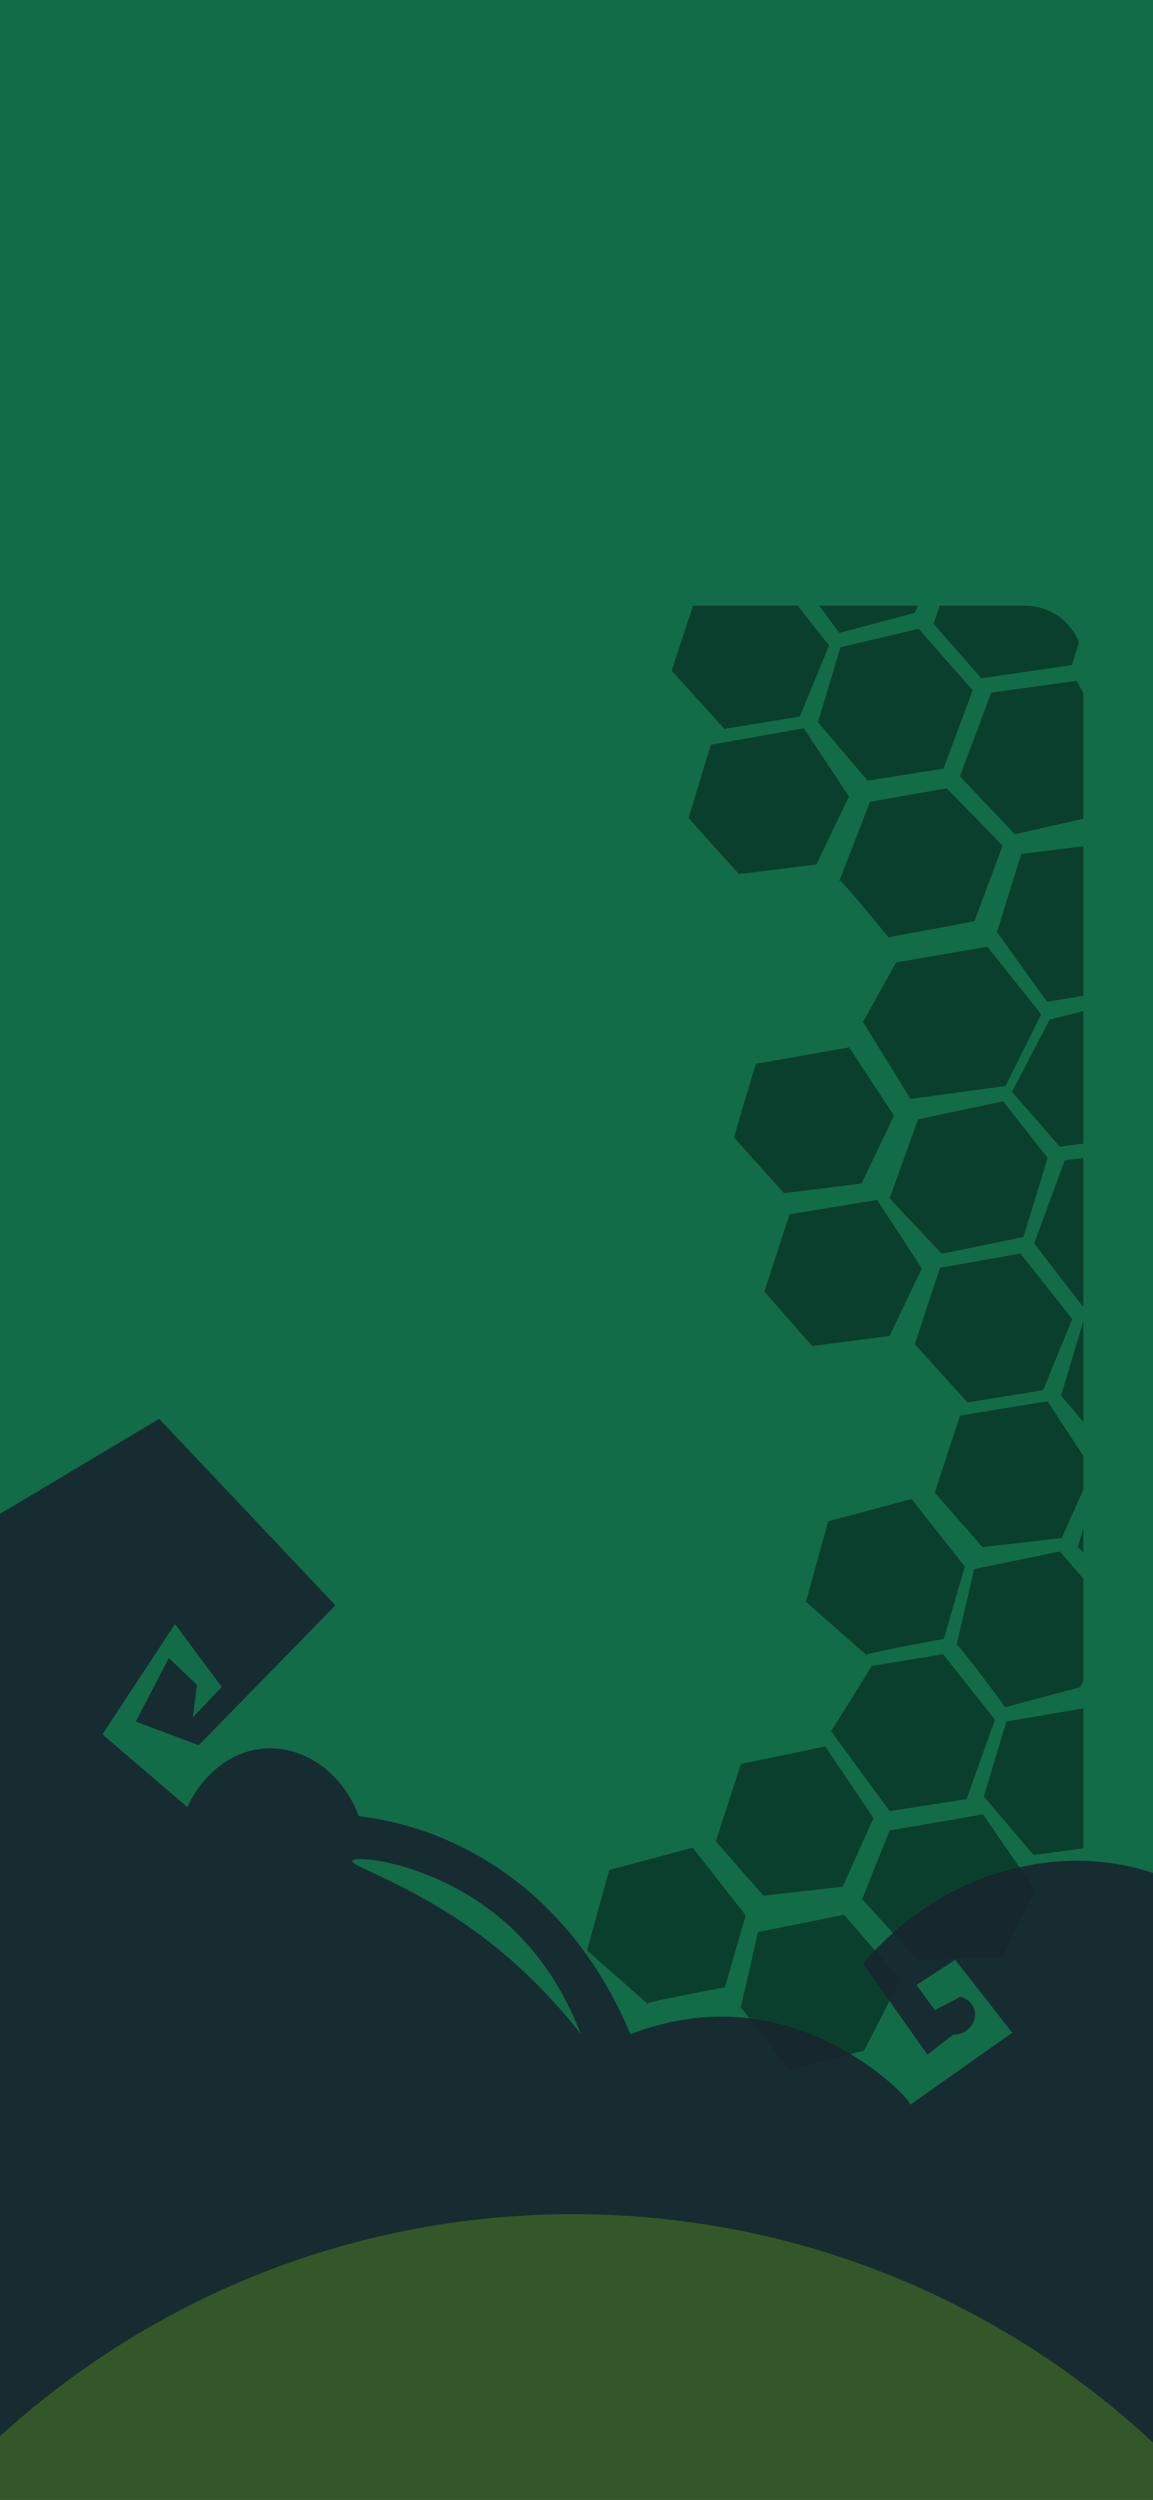 <svg width="394" height="854" viewBox="0 0 394 854" fill="none" xmlns="http://www.w3.org/2000/svg">
<g clip-path="url(#clip0_328_18)">
<path d="M7.2 -17.8C2.5 -16.9 -1.8 -14.8 -5.3 -11.6C-8.3 -8.9 -10.6 -5.5 -12 -1.8C-12.1 144.6 -13.1 820.2 -10.8 844.7C-10.7 845.9 -9.7 853.9 -4.9 858.3C-2.4 860.5 0.7 861.9 4.5 862.5C131.5 862.567 258.533 862.667 385.6 862.8C389.7 862.2 393.6 860.4 396.6 857.6C400 854.4 402.1 850.1 402.6 845.5C402.667 564.5 402.767 283.5 402.9 2.5C403.3 -3.1 401.3 -8.6 397.4 -12.7C393.6 -16.6 388.3 -18.8 382.8 -18.9C257.6 -18.567 132.4 -18.2 7.2 -17.8Z" fill="#25D98F"/>
<path opacity="0.5" fill-rule="evenodd" clip-rule="evenodd" d="M307.7 676.3C303.567 684.367 299.433 692.433 295.3 700.5C286.767 702.767 278.233 705.033 269.7 707.3C265.9 702.2 254.7 687.2 253.1 685.9C255.1 677.3 257.067 668.667 259 660C268.8 658.067 278.6 656.1 288.4 654.1C294.8 661.5 301.233 668.9 307.7 676.3ZM253.1 685.9C253.033 686.033 253 686.167 253 686.3C252.9 686.1 252.8 685.9 252.9 685.8C252.9 685.8 252.967 685.833 253.1 685.9ZM236.7 631.2C242.7 638.867 248.733 646.567 254.8 654.3C252.467 662.5 250.1 670.7 247.7 678.9C241.5 680.1 223.2 683.5 221.2 684.4C214.333 678.4 207.467 672.367 200.6 666.3C203.133 657.1 205.667 647.933 208.2 638.8C217.667 636.267 227.167 633.733 236.7 631.2ZM221.2 684.4C221.267 684.467 221.367 684.567 221.5 684.7C221.3 684.7 221 684.6 221 684.6C221 684.533 221.067 684.467 221.2 684.4ZM335.9 619.8C341.833 628.4 347.767 637 353.7 645.6C349.967 653.267 346.267 660.933 342.6 668.6C332.933 668.933 323.267 669.267 313.6 669.6C307.267 662.667 300.933 655.733 294.6 648.8C297.733 641 300.867 633.167 304 625.3C314.667 623.5 325.3 621.667 335.9 619.8ZM282 596.6C287.467 604.733 292.967 612.9 298.5 621.1C294.967 628.9 291.467 636.7 288 644.5C278.933 645.567 269.9 646.6 260.9 647.6C255.433 641.4 250 635.2 244.6 629C247.467 620.2 250.333 611.4 253.2 602.6C262.8 600.6 272.4 598.6 282 596.6ZM353.2 633.7C347.533 627.033 341.867 620.367 336.2 613.7C338.733 605.167 341.3 596.633 343.9 588.1C352.7 586.567 361.467 585.067 370.2 583.6V631.4C364.533 632.2 358.867 632.967 353.2 633.7ZM297.9 569.1C306.033 567.767 314.167 566.433 322.3 565.1C328.167 572.567 334.067 580.033 340 587.5C336.733 596.5 333.5 605.533 330.3 614.6C321.5 616 312.733 617.367 304 618.7C297.333 609.633 290.667 600.533 284 591.4C288.667 584 293.3 576.567 297.9 569.1ZM369.1 576.4C360.567 578.667 352.033 580.933 343.5 583.2C339.8 578.1 328.6 563.1 326.9 561.8C328.9 553.2 330.9 544.6 332.9 536C342.633 534 352.4 532 362.2 530C364.867 533.067 367.533 536.167 370.2 539.3V574.2C369.867 574.933 369.5 575.667 369.1 576.4ZM326.9 561.8C326.9 561.933 326.867 562.067 326.8 562.2C326.8 562 326.7 561.8 326.7 561.7C326.767 561.7 326.833 561.733 326.9 561.8ZM311.5 512.1C317.567 519.767 323.633 527.467 329.7 535.2C327.3 543.4 324.9 551.633 322.5 559.9C316.3 561 298 564.4 296 565.3C289.133 559.3 282.267 553.267 275.4 547.2C277.933 538 280.467 528.833 283 519.7C292.533 517.167 302.033 514.633 311.5 512.1ZM296 565.3C296.133 565.433 296.233 565.533 296.3 565.6C296.1 565.6 295.9 565.5 295.9 565.5C295.9 565.433 295.933 565.367 296 565.3ZM368.3 528.4C368.967 526.267 369.6 524.133 370.2 522V530.5C369.6 529.767 368.967 529.067 368.3 528.4ZM358 478.7C362.067 484.967 366.133 491.2 370.2 497.4V508.9C367.733 514.367 365.267 519.867 362.8 525.4C353.8 526.467 344.767 527.5 335.7 528.5C330.3 522.3 324.867 516.1 319.4 509.9C322.267 501.1 325.167 492.333 328.1 483.6C338.033 481.933 348 480.3 358 478.7ZM362.6 476.8C365.133 468.333 367.667 459.833 370.2 451.3V485.8C367.667 482.8 365.133 479.8 362.6 476.8ZM321.2 433.1C330.333 431.5 339.5 429.867 348.7 428.2C354.567 435.667 360.467 443.133 366.4 450.6C363.067 458.667 359.767 466.767 356.5 474.9C347.833 476.3 339.2 477.7 330.6 479.1C324.6 472.433 318.6 465.8 312.6 459.2C315.467 450.467 318.333 441.767 321.2 433.1ZM370 446.3C364.467 439.1 358.933 431.933 353.4 424.8C356.867 415.333 360.333 405.867 363.8 396.4C365.933 396.133 368.067 395.867 370.2 395.6V446.2C370.133 446.2 370.067 446.233 370 446.3ZM342.8 376.2C347.867 382.667 352.933 389.133 358 395.6C355.267 404.6 352.5 413.6 349.7 422.6C340.367 424.533 331.067 426.433 321.8 428.3C315.867 421.967 309.933 415.667 304 409.4C307.2 400.4 310.433 391.4 313.7 382.4C323.367 380.333 333.067 378.267 342.8 376.2ZM299.7 409.9C304.833 417.7 309.933 425.5 315 433.3C311.333 441.033 307.667 448.733 304 456.4C295.133 457.533 286.3 458.667 277.5 459.8C272.033 453.6 266.6 447.4 261.2 441.2C264.067 432.4 266.933 423.6 269.8 414.8C279.8 413.2 289.767 411.567 299.7 409.9ZM290.2 357.8C295.267 365.6 300.367 373.367 305.5 381.1C301.833 388.833 298.133 396.567 294.4 404.3C285.6 405.433 276.767 406.533 267.9 407.6C262.167 401.267 256.467 394.9 250.8 388.5C253.267 380.1 255.767 371.733 258.3 363.4C268.9 361.533 279.533 359.667 290.2 357.8ZM362.1 391.7C356.7 385.433 351.267 379.2 345.8 373C350.067 364.8 354.367 356.567 358.7 348.3C362.567 347.367 366.4 346.4 370.2 345.4V390.7C367.533 391.033 364.833 391.367 362.1 391.7ZM349 291.7C356.067 290.833 363.133 289.967 370.2 289.1V340.2C366.067 340.867 361.933 341.533 357.8 342.2C352.067 334.267 346.367 326.333 340.7 318.4C343.433 309.467 346.2 300.567 349 291.7ZM367.9 232.6C368.7 234 369.467 235.367 370.2 236.7V279.7C362.4 281.433 354.6 283.2 346.8 285C340.533 278.4 334.267 271.8 328 265.2C331.6 255.667 335.167 246.133 338.7 236.6C348.433 235.267 358.167 233.933 367.9 232.6ZM274.7 248.8C279.833 256.6 284.967 264.367 290.1 272.1C286.367 279.833 282.667 287.567 279 295.3C270.133 296.433 261.3 297.533 252.5 298.6C246.767 292.267 241.033 285.9 235.3 279.5C237.833 271.1 240.367 262.733 242.9 254.4C253.5 252.533 264.1 250.667 274.7 248.8ZM342.6 288.9C339.4 297.5 336.2 306.1 333 314.7C323.2 316.567 313.4 318.4 303.6 320.2C299.6 315.3 288.7 302 286.9 300.7C290.367 291.767 293.833 282.833 297.3 273.9C306.033 272.367 314.767 270.833 323.5 269.3C329.9 275.833 336.267 282.367 342.6 288.9ZM286.9 300.7C286.9 300.833 286.867 300.933 286.8 301C286.7 300.9 286.7 300.7 286.7 300.6C286.767 300.6 286.833 300.633 286.9 300.7ZM313.9 214.8C320.033 221.8 326.2 228.8 332.4 235.8C329.067 244.733 325.733 253.667 322.4 262.6C313.733 263.933 305.1 265.3 296.5 266.7C290.833 260.033 285.167 253.367 279.5 246.7C282.033 238.167 284.6 229.633 287.2 221.1C296.067 219.033 304.967 216.933 313.9 214.8ZM283.3 220.5C279.967 228.633 276.633 236.733 273.3 244.8C264.7 246.2 256.1 247.6 247.5 249C241.5 242.333 235.5 235.7 229.5 229.1C231.967 221.7 234.4 214.3 236.8 206.9H272.6C276.133 211.433 279.7 215.967 283.3 220.5ZM312.5 209.4C303.9 211.667 295.333 213.933 286.8 216.2C285.3 214.2 282.7 210.6 279.9 206.9H313.7C313.3 207.767 312.9 208.6 312.5 209.4ZM366.3 227.2C355.967 228.733 345.633 230.233 335.3 231.7C329.9 225.5 324.467 219.3 319 213.1C319.733 211.033 320.433 208.967 321.1 206.9H350.2C358.6 206.9 365.7 212 368.7 219.3C367.9 221.9 367.1 224.533 366.3 227.2ZM306.2 328.8C316.6 327 327 325.2 337.4 323.4C343.533 331.133 349.667 338.833 355.8 346.5C351.733 354.7 347.667 362.867 343.6 371C332.733 372.467 321.9 373.933 311.1 375.4C305.7 366.6 300.3 357.833 294.9 349.1C298.7 342.3 302.467 335.533 306.2 328.8Z" fill="#092626"/>
<path opacity="0.9" fill-rule="evenodd" clip-rule="evenodd" d="M20.7 900.2C-97.4 850.9 -184.9 744.7 -218.6 614.4C-203.667 597.8 -188.733 581.167 -173.8 564.5C-161.333 564.567 -148.867 564.667 -136.4 564.8C-125.667 553.4 -114.967 542 -104.3 530.6C-89.1 537.8 -73.9 545 -58.7 552.2C-21.033 529.733 16.667 507.233 54.4 484.7C74.467 505.9 94.533 527.133 114.6 548.4C99.067 564.333 83.5 580.267 67.9 596.2C60.7 593.467 53.533 590.767 46.4 588.1C50.133 580.9 53.9 573.667 57.7 566.4C60.9 569.467 64.1 572.533 67.3 575.6C66.833 579.267 66.367 582.933 65.9 586.6C69.233 583.133 72.533 579.7 75.8 576.3C70.467 569.167 65.133 562 59.8 554.8C51.533 567.333 43.267 579.9 35 592.5C44.667 600.767 54.333 609.033 64 617.3C68.6 607.5 77 599.6 87.4 597.7C101.4 595.1 116.4 603.9 122.6 620.4C137.1 622.2 150.9 626.8 163.5 634C186.8 647.3 204.6 668.8 215.4 694.9C229.6 689.5 244.1 687.6 258.4 689.8C289.8 694.5 311.5 717.6 311.1 719C322.7 710.8 334.3 702.6 345.9 694.4C339.367 686.067 332.867 677.767 326.4 669.5C322 672.367 317.6 675.233 313.2 678.1C315.267 680.967 317.367 683.833 319.5 686.7C322.433 685.167 325.333 683.633 328.2 682.1C331.2 682.9 333.1 685.4 333.2 687.9C333.4 691.4 330.2 695.2 325.7 695.1C322.767 697.367 319.833 699.633 316.9 701.9C309.567 691.5 302.233 681.133 294.9 670.8C308.4 654.9 325.9 643.6 345.3 638.6C363.2 634 380.4 635 395.4 640.3C411.8 646.1 426 657 436.5 671.5C441.7 691 444.3 711.2 444.2 731.5C443.9 772 432.6 811.7 412.3 847.3C296.6 932.6 149.6 954 20.7 900.2ZM120.4 635.7C119.7 637.8 147.2 645.6 174 669C182.933 676.8 191.1 685.433 198.5 694.9C192.9 680.4 184.8 667.8 174.1 658C150.6 636.4 121.1 633.5 120.4 635.7Z" fill="#2F4B5B"/>
<g opacity="0.7" filter="url(#filter0_f_328_18)">
<path d="M195.8 756.4C356.9 756.4 487.4 887.5 487.4 1049.2C487.4 1210.9 356.9 1342 195.8 1342C34.8 1342 -95.8 1210.9 -95.8 1049.2C-95.8 887.5 34.8 756.4 195.8 756.4Z" fill="#82D34B"/>
</g>
<path opacity="0.5" d="M-43 -58.9H406.3C411.9 -58.9 416.3 -54.4 416.3 -48.9V890.9C416.3 896.4 411.9 900.9 406.3 900.9H-43C-48.5 900.9 -53 896.4 -53 890.9V-48.9C-53 -54.4 -48.5 -58.9 -43 -58.9Z" fill="black"/>
</g>
<defs>
<filter id="filter0_f_328_18" x="-246" y="606.2" width="883.6" height="886" filterUnits="userSpaceOnUse" color-interpolation-filters="sRGB">
<feFlood flood-opacity="0" result="BackgroundImageFix"/>
<feBlend mode="normal" in="SourceGraphic" in2="BackgroundImageFix" result="shape"/>
<feGaussianBlur stdDeviation="75.1" result="effect1_foregroundBlur_328_18"/>
</filter>
<clipPath id="clip0_328_18">
<rect width="394" height="854" fill="white"/>
</clipPath>
</defs>
</svg>
